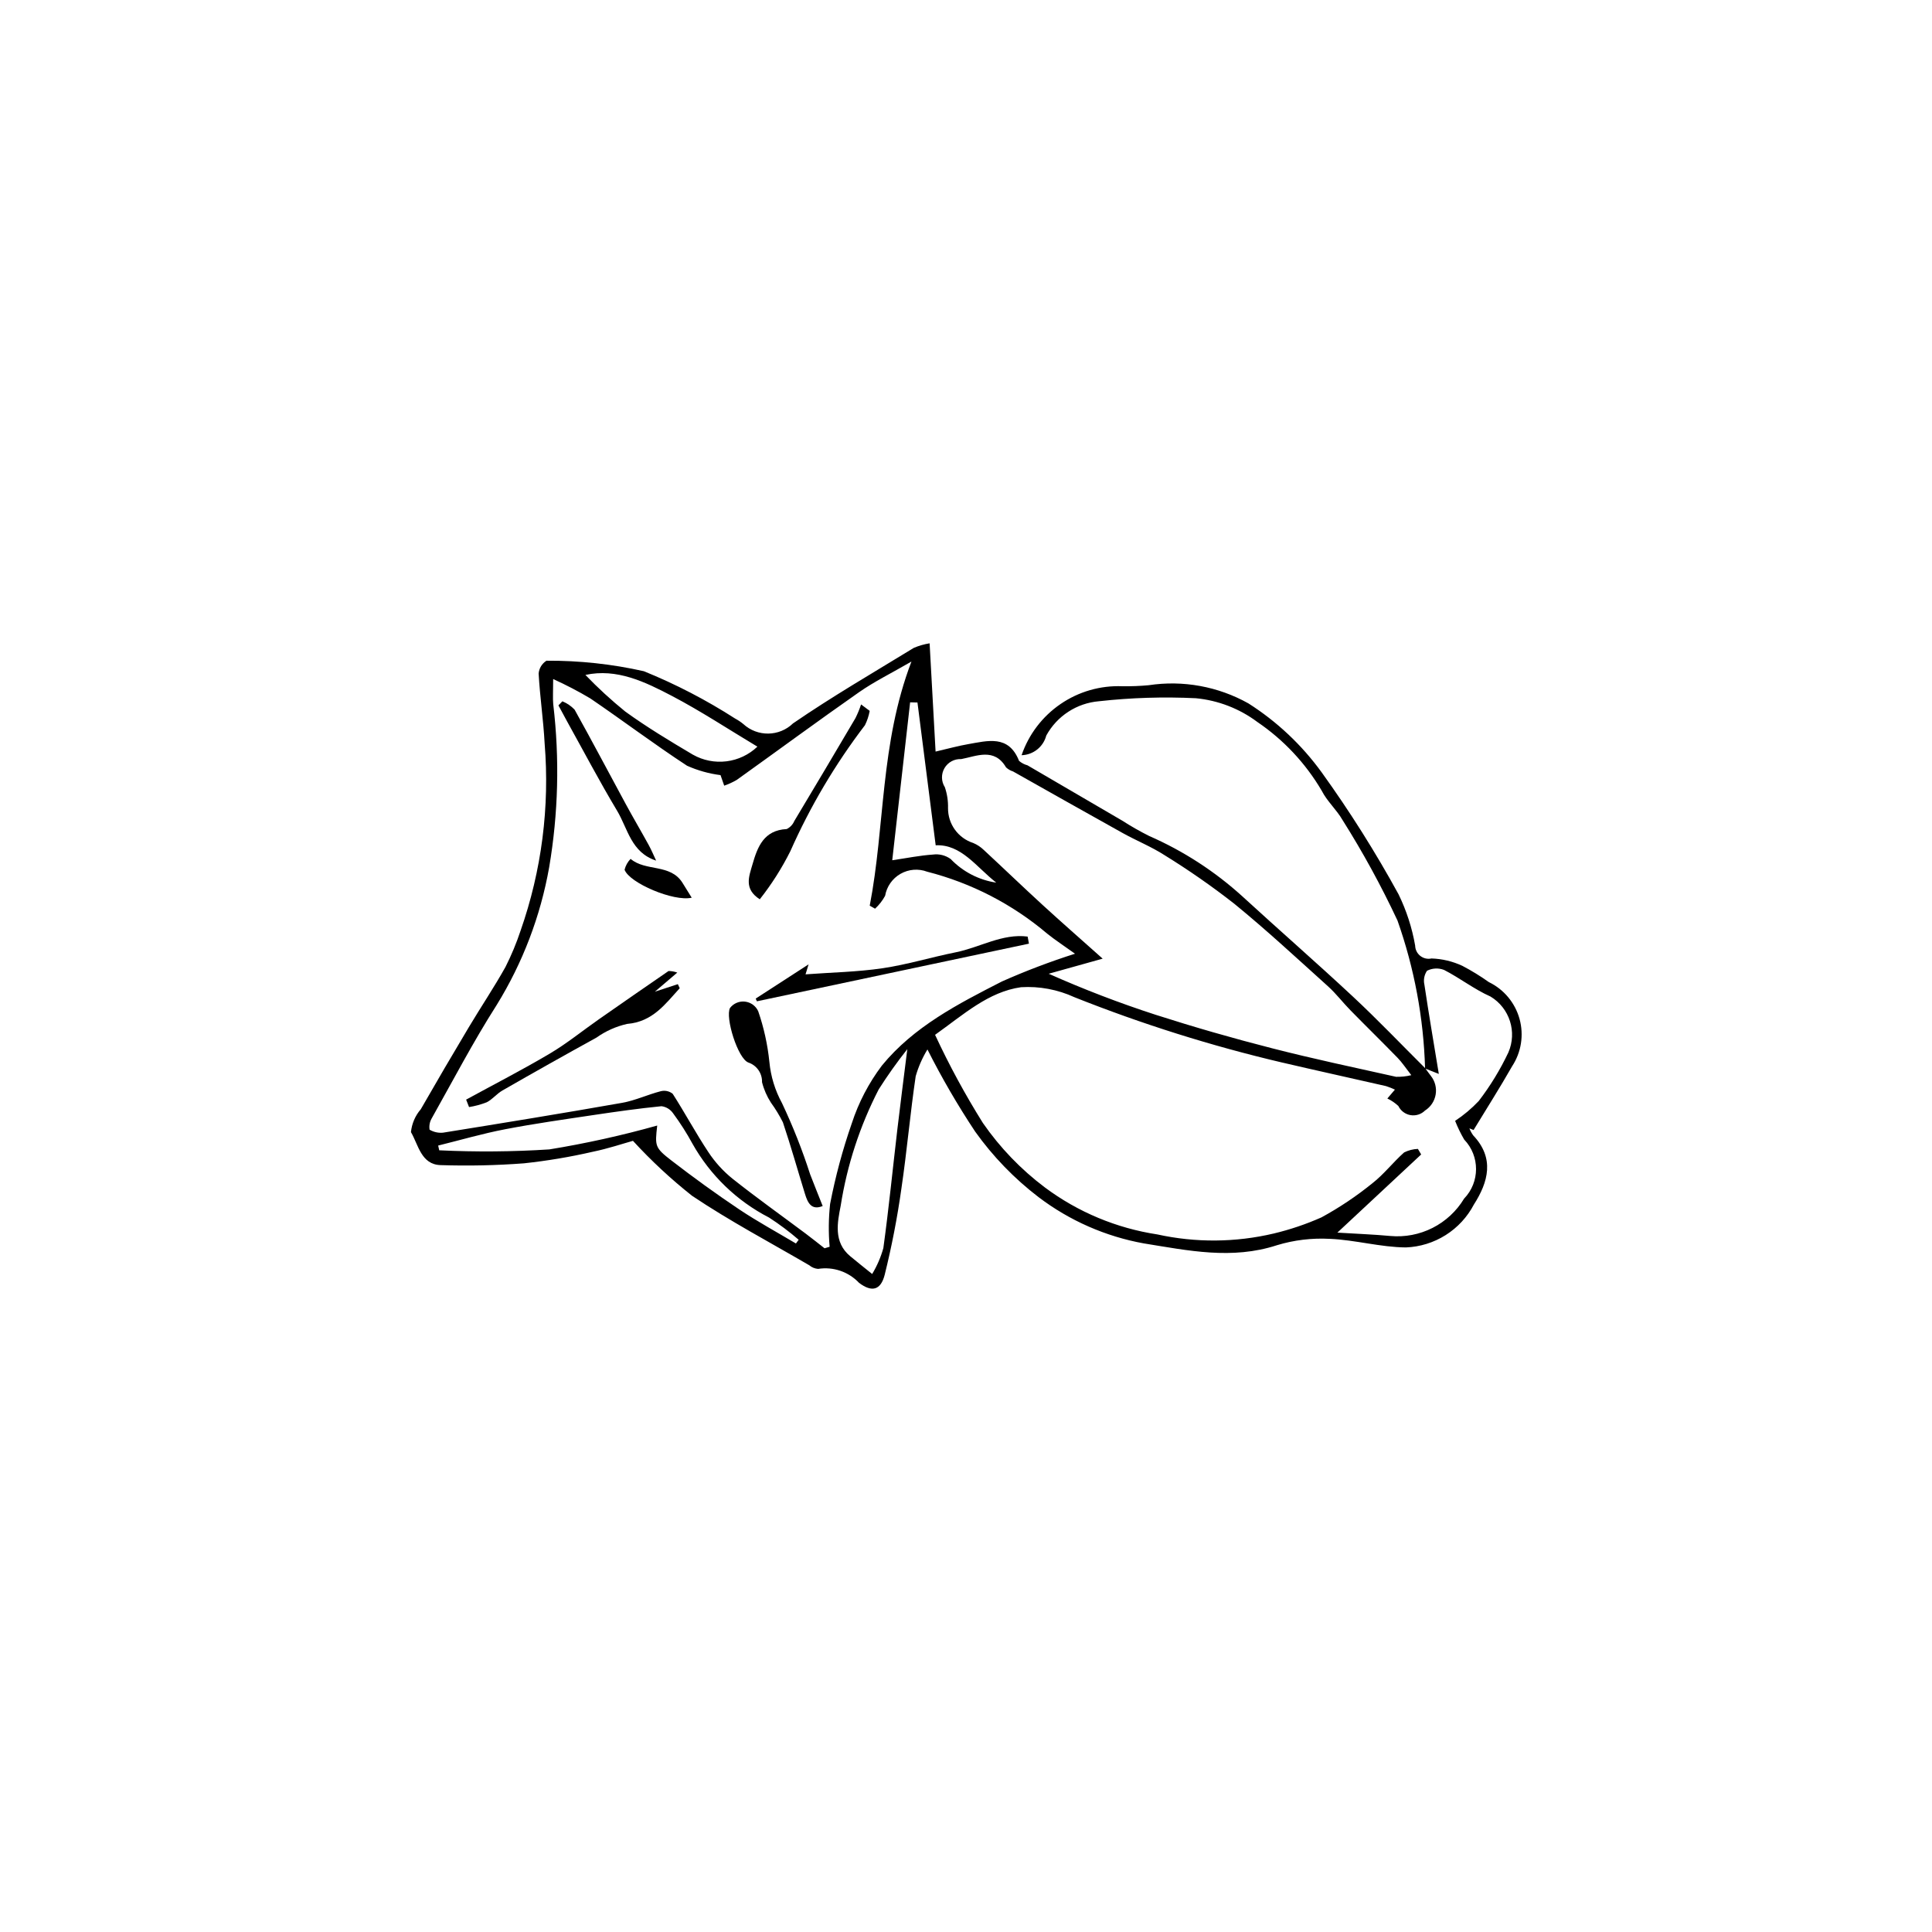 <?xml version="1.0" encoding="UTF-8"?>
<!-- The Best Svg Icon site in the world: iconSvg.co, Visit us! https://iconsvg.co -->
<svg fill="#000000" width="800px" height="800px" version="1.1" viewBox="144 144 512 512" xmlns="http://www.w3.org/2000/svg">
 <g>
  <path d="m521.66 427.16c-0.387-13.367-2.852-26.594-7.309-39.203-4.293-9.168-9.152-18.062-14.555-26.625-1.578-2.758-4.125-4.988-5.539-7.809-4.266-7.25-10.09-13.469-17.051-18.195-4.75-3.547-10.379-5.723-16.281-6.289-8.562-0.418-17.145-0.152-25.668 0.797-5.894 0.488-11.152 3.91-13.988 9.102-0.781 2.992-3.445 5.109-6.539 5.199 1.891-5.516 5.512-10.27 10.324-13.562 4.809-3.297 10.555-4.949 16.379-4.715 2.328 0.031 4.652-0.055 6.969-0.27 9.102-1.379 18.406 0.316 26.438 4.816 7.57 4.816 14.164 11.023 19.426 18.289 7.449 10.344 14.254 21.137 20.371 32.316 2.094 4.301 3.574 8.871 4.394 13.582 0.023 1.066 0.523 2.07 1.363 2.731s1.93 0.91 2.973 0.68c2.82 0.094 5.59 0.754 8.148 1.941 2.441 1.277 4.793 2.719 7.039 4.316 3.992 1.93 6.957 5.488 8.141 9.762 1.18 4.277 0.461 8.852-1.977 12.559-3.25 5.715-6.793 11.262-10.203 16.883l-1.105-0.438h-0.004c0.254 0.66 0.594 1.285 1.008 1.859 5.742 6.059 3.984 12.383 0.184 18.324-1.738 3.312-4.32 6.106-7.484 8.102s-6.797 3.125-10.535 3.269c-6.727-0.051-13.422-1.988-20.164-2.277v0.004c-4.738-0.262-9.488 0.312-14.027 1.691-11.906 3.879-23.473 1.414-35.219-0.48v0.004c-10.16-1.832-19.742-6.043-27.961-12.289-6.426-4.918-12.082-10.766-16.781-17.352-4.644-7-8.867-14.266-12.645-21.766-1.352 2.211-2.398 4.598-3.113 7.09-1.465 9.895-2.324 19.879-3.789 29.773-1.078 7.699-2.559 15.332-4.434 22.879-1.059 4.113-3.434 4.644-6.797 2.106v-0.004c-2.785-2.945-6.844-4.328-10.848-3.691-0.855-0.066-1.672-0.402-2.332-0.957-10.398-6.066-21.082-11.719-31.062-18.414-5.602-4.43-10.84-9.301-15.668-14.566-2.644 0.734-6.594 2.066-10.648 2.898-6.012 1.383-12.102 2.406-18.234 3.062-7.34 0.559-14.699 0.715-22.055 0.477-5.207-0.129-5.926-5.402-7.894-8.746 0.227-2.242 1.133-4.359 2.606-6.066 4.18-7.293 8.43-14.547 12.746-21.766 3.195-5.352 6.684-10.535 9.719-15.973h-0.004c1.559-3.09 2.891-6.289 3.981-9.574 5.578-15.91 7.754-32.816 6.379-49.621-0.324-6.188-1.25-12.348-1.59-18.535 0.125-1.395 0.891-2.648 2.074-3.394 8.684-0.055 17.344 0.879 25.816 2.785 8.43 3.422 16.523 7.621 24.176 12.539 0.77 0.414 1.496 0.898 2.172 1.453 3.742 3.445 9.52 3.371 13.176-0.164 10.367-7.125 21.289-13.449 32.027-20.023 1.34-0.566 2.738-0.965 4.172-1.199l1.582 28.691c3.375-0.781 5.965-1.508 8.605-1.965 5.238-0.906 10.762-2.547 13.516 4.426l-0.004-0.004c0.645 0.559 1.406 0.961 2.231 1.18 8.367 4.875 16.73 9.758 25.09 14.648h0.004c2.309 1.488 4.699 2.852 7.156 4.082 9.055 3.961 17.402 9.367 24.715 16.012 9.719 8.918 19.672 17.586 29.316 26.582 6.566 6.125 12.777 12.637 19.145 18.973 0.5 0.68 0.977 1.375 1.5 2.031v0.004c1.098 1.395 1.551 3.184 1.25 4.93s-1.324 3.285-2.824 4.234c-1.008 1-2.438 1.449-3.84 1.211-1.402-0.242-2.598-1.141-3.219-2.422-0.867-0.805-1.852-1.477-2.918-1.984l2.008-2.352-0.004-0.004c-0.762-0.359-1.551-0.672-2.356-0.93-9.145-2.086-18.305-4.094-27.438-6.227v0.004c-18.789-4.406-37.223-10.203-55.152-17.34-4.422-2.031-9.277-2.941-14.133-2.644-8.637 1.215-15.207 7.223-22.781 12.617v0.004c3.734 8.039 7.969 15.84 12.668 23.355 4.531 6.543 10.082 12.316 16.445 17.098 8.754 6.527 18.98 10.797 29.777 12.438 10.176 2.234 20.719 2.152 30.855-0.238 4.34-1.035 8.574-2.469 12.652-4.277 4.766-2.598 9.281-5.625 13.496-9.043 3.062-2.387 5.488-5.574 8.41-8.168 1.137-0.566 2.383-0.887 3.652-0.934l0.863 1.473-22.203 20.711c5.254 0.324 9.652 0.484 14.027 0.891h-0.004c3.859 0.352 7.742-0.387 11.203-2.141 3.457-1.75 6.352-4.438 8.355-7.758 4.211-4.363 4.223-11.273 0.027-15.652-0.93-1.586-1.734-3.246-2.406-4.957 2.277-1.504 4.375-3.269 6.254-5.254 3.074-4.004 5.711-8.328 7.867-12.895 2.344-5.422 0.32-11.738-4.734-14.793-4.305-1.91-8.117-4.906-12.328-7.062h-0.004c-1.461-0.562-3.098-0.484-4.5 0.223-0.738 1.086-0.988 2.434-0.691 3.711 1.141 7.656 2.449 15.289 3.816 23.633zm-136.12-107.84c-5.418 3.141-9.855 5.309-13.859 8.105-10.891 7.613-21.59 15.504-32.398 23.234v0.004c-1.066 0.625-2.191 1.141-3.359 1.547l-0.977-2.797c-3.066-0.387-6.055-1.227-8.875-2.488-8.703-5.699-17.023-11.973-25.625-17.832-3.184-1.895-6.473-3.609-9.852-5.137 0 3.309-0.129 5.019 0.02 6.703l0.004 0.004c1.707 14.375 1.34 28.922-1.086 43.191-2.293 12.941-7.019 25.328-13.926 36.512-6.211 9.727-11.566 20-17.23 30.07-0.504 0.891-0.691 1.93-0.531 2.941 1.078 0.637 2.336 0.914 3.582 0.789 15.828-2.547 31.652-5.121 47.441-7.906 3.488-0.617 6.797-2.195 10.254-3.082 1.098-0.277 2.258-0.027 3.144 0.68 3.266 5.086 6.121 10.434 9.461 15.465 1.746 2.652 3.894 5.019 6.367 7.019 6.332 5.027 12.93 9.723 19.406 14.566 1.695 1.266 3.34 2.598 5.012 3.898l1.352-0.402h-0.004c-0.328-3.781-0.285-7.586 0.129-11.359 1.398-7.242 3.316-14.375 5.742-21.344 1.789-5.504 4.484-10.676 7.969-15.301 8.414-10.309 20.199-16.363 31.805-22.293h-0.004c6.324-2.809 12.797-5.266 19.387-7.363-3.062-2.199-5.324-3.664-7.41-5.348h0.004c-9.215-7.797-20.078-13.402-31.773-16.387-2.324-0.875-4.918-0.668-7.074 0.57-2.156 1.234-3.648 3.367-4.07 5.816-0.695 1.277-1.594 2.43-2.664 3.414l-1.414-0.797c4.078-21.047 2.731-42.922 11.055-64.695zm132.47 109.61c-1.535-1.965-2.461-3.391-3.625-4.586-4.129-4.246-8.367-8.387-12.512-12.617-2.027-2.066-3.793-4.406-5.934-6.34-8.188-7.379-16.277-14.891-24.809-21.859-5.914-4.633-12.086-8.93-18.477-12.875-3.5-2.262-7.438-3.836-11.098-5.871-9.719-5.402-19.395-10.887-29.086-16.34-0.691-0.219-1.328-0.586-1.859-1.082-3.106-5.312-7.883-2.938-11.871-2.195v0.004c-1.812-0.098-3.523 0.828-4.441 2.394-0.914 1.566-0.879 3.516 0.094 5.047 0.609 1.785 0.895 3.664 0.844 5.547-0.035 4.211 2.672 7.957 6.684 9.246 1.043 0.438 1.996 1.07 2.809 1.859 5.195 4.812 10.297 9.727 15.52 14.512 5.047 4.625 10.203 9.137 15.969 14.281l-14.297 3.996v0.004c9.25 4.121 18.719 7.754 28.355 10.879 10.176 3.262 20.445 6.215 30.812 8.863 10.891 2.797 21.902 5.121 32.879 7.566 1.359 0.035 2.719-0.109 4.043-0.434zm-163.08 44.609 0.723-0.992c-2.477-2.137-5.098-4.102-7.844-5.879-8.539-4.394-15.598-11.203-20.301-19.578-1.516-2.793-3.227-5.477-5.117-8.031-0.711-1.043-1.832-1.734-3.082-1.902-5.996 0.594-11.973 1.438-17.938 2.328-7.852 1.176-15.723 2.281-23.516 3.781-5.969 1.148-11.828 2.859-17.738 4.32l0.277 1.258c9.727 0.465 19.469 0.387 29.188-0.238 9.641-1.574 19.184-3.684 28.586-6.324-0.613 5.434-0.664 5.848 3.785 9.281 5.836 4.504 11.82 8.836 17.941 12.938 4.856 3.246 10.012 6.043 15.035 9.039zm29.516-51.5c-2.711 3.414-5.238 6.973-7.574 10.652-4.984 9.664-8.387 20.066-10.074 30.809-0.852 4.394-1.992 9.637 2.488 13.387 1.922 1.609 3.898 3.16 5.848 4.734 1.293-2.144 2.293-4.457 2.965-6.871 1.438-10.477 2.484-21.008 3.715-31.516 0.777-6.598 1.637-13.184 2.633-21.195zm-39.727-80.168c-7.727-4.629-14.961-9.41-22.605-13.418-7.203-3.777-14.68-7.394-22.977-5.59l0.004 0.004c3.316 3.449 6.848 6.688 10.562 9.703 5.731 4.148 11.824 7.816 17.922 11.426h0.004c2.699 1.527 5.816 2.144 8.895 1.762 3.078-0.383 5.953-1.746 8.195-3.887zm42.418-11.699-1.945-0.047-4.738 41.852c3.996-0.59 7.359-1.277 10.754-1.504 1.668-0.23 3.359 0.188 4.723 1.172 3.227 3.367 7.477 5.574 12.09 6.262-5.312-4.148-9.254-10.215-16.055-9.895z"/>
  <path d="m267.53 435.41c7.414-4.047 14.938-7.91 22.203-12.215 4.535-2.688 8.66-6.055 12.996-9.086 6.129-4.285 12.281-8.547 18.445-12.781 0.789 0.008 1.574 0.148 2.316 0.418l-5.941 5.062 6.09-1.996 0.496 1.078c-3.856 4.211-7.164 8.891-13.93 9.457h-0.004c-2.918 0.656-5.676 1.887-8.117 3.621-8.359 4.602-16.676 9.277-24.949 14.031-1.492 0.855-2.633 2.348-4.152 3.121v-0.004c-1.512 0.59-3.078 1.016-4.68 1.27z"/>
  <path d="m362.02 463.61c-2.984 1.215-3.965-0.855-4.684-3.188-1.961-6.34-3.754-12.734-5.867-19.02h-0.004c-0.906-1.805-1.961-3.535-3.148-5.172-1.082-1.672-1.883-3.512-2.371-5.445 0.074-2.34-1.391-4.449-3.609-5.199-2.816-1.012-6.211-12.012-4.871-14.473 0.941-1.215 2.449-1.848 3.973-1.672 1.527 0.176 2.852 1.137 3.492 2.535 1.5 4.344 2.492 8.844 2.961 13.414 0.359 3.836 1.496 7.555 3.34 10.934 2.894 6.125 5.387 12.426 7.461 18.871 1.062 2.758 2.172 5.496 3.328 8.414z"/>
  <path d="m345.35 382.32c-4.269-2.742-2.859-6.031-1.945-9.219 1.352-4.719 3.027-9.086 9.074-9.391 0.91-0.441 1.625-1.195 2.016-2.125 5.438-9.066 10.84-18.152 16.203-27.266 0.586-1.172 1.086-2.391 1.496-3.637l2.289 1.711h-0.004c-0.242 1.316-0.664 2.594-1.258 3.793-7.883 10.324-14.52 21.539-19.781 33.41-2.258 4.504-4.969 8.77-8.09 12.723z"/>
  <path d="m344.27 408.63 14.008-9.062-0.801 2.644c6.965-0.516 13.738-0.633 20.383-1.613 6.539-0.965 12.93-2.93 19.426-4.231 6.363-1.273 12.332-5.027 19.047-4.168l0.348 1.879-72.098 15.277z"/>
  <path d="m317.88 372.07c-6.644-2.16-7.484-8.445-10.352-13.227-4.637-7.738-8.84-15.734-13.223-23.625-0.789-1.418-1.547-2.856-2.316-4.285l1.047-1.082 0.004 0.004c1.215 0.496 2.316 1.246 3.227 2.195 4.613 8.27 9.02 16.656 13.535 24.98 1.988 3.668 4.113 7.266 6.121 10.926 0.73 1.328 1.309 2.738 1.957 4.113z"/>
  <path d="m327.31 381.9c-4.762 1.102-16.516-3.891-17.793-7.414 0.27-1.082 0.82-2.074 1.598-2.875 3.988 3.398 10.547 1.223 13.746 6.34 0.785 1.258 1.566 2.523 2.449 3.949z"/>
 </g>
</svg>
